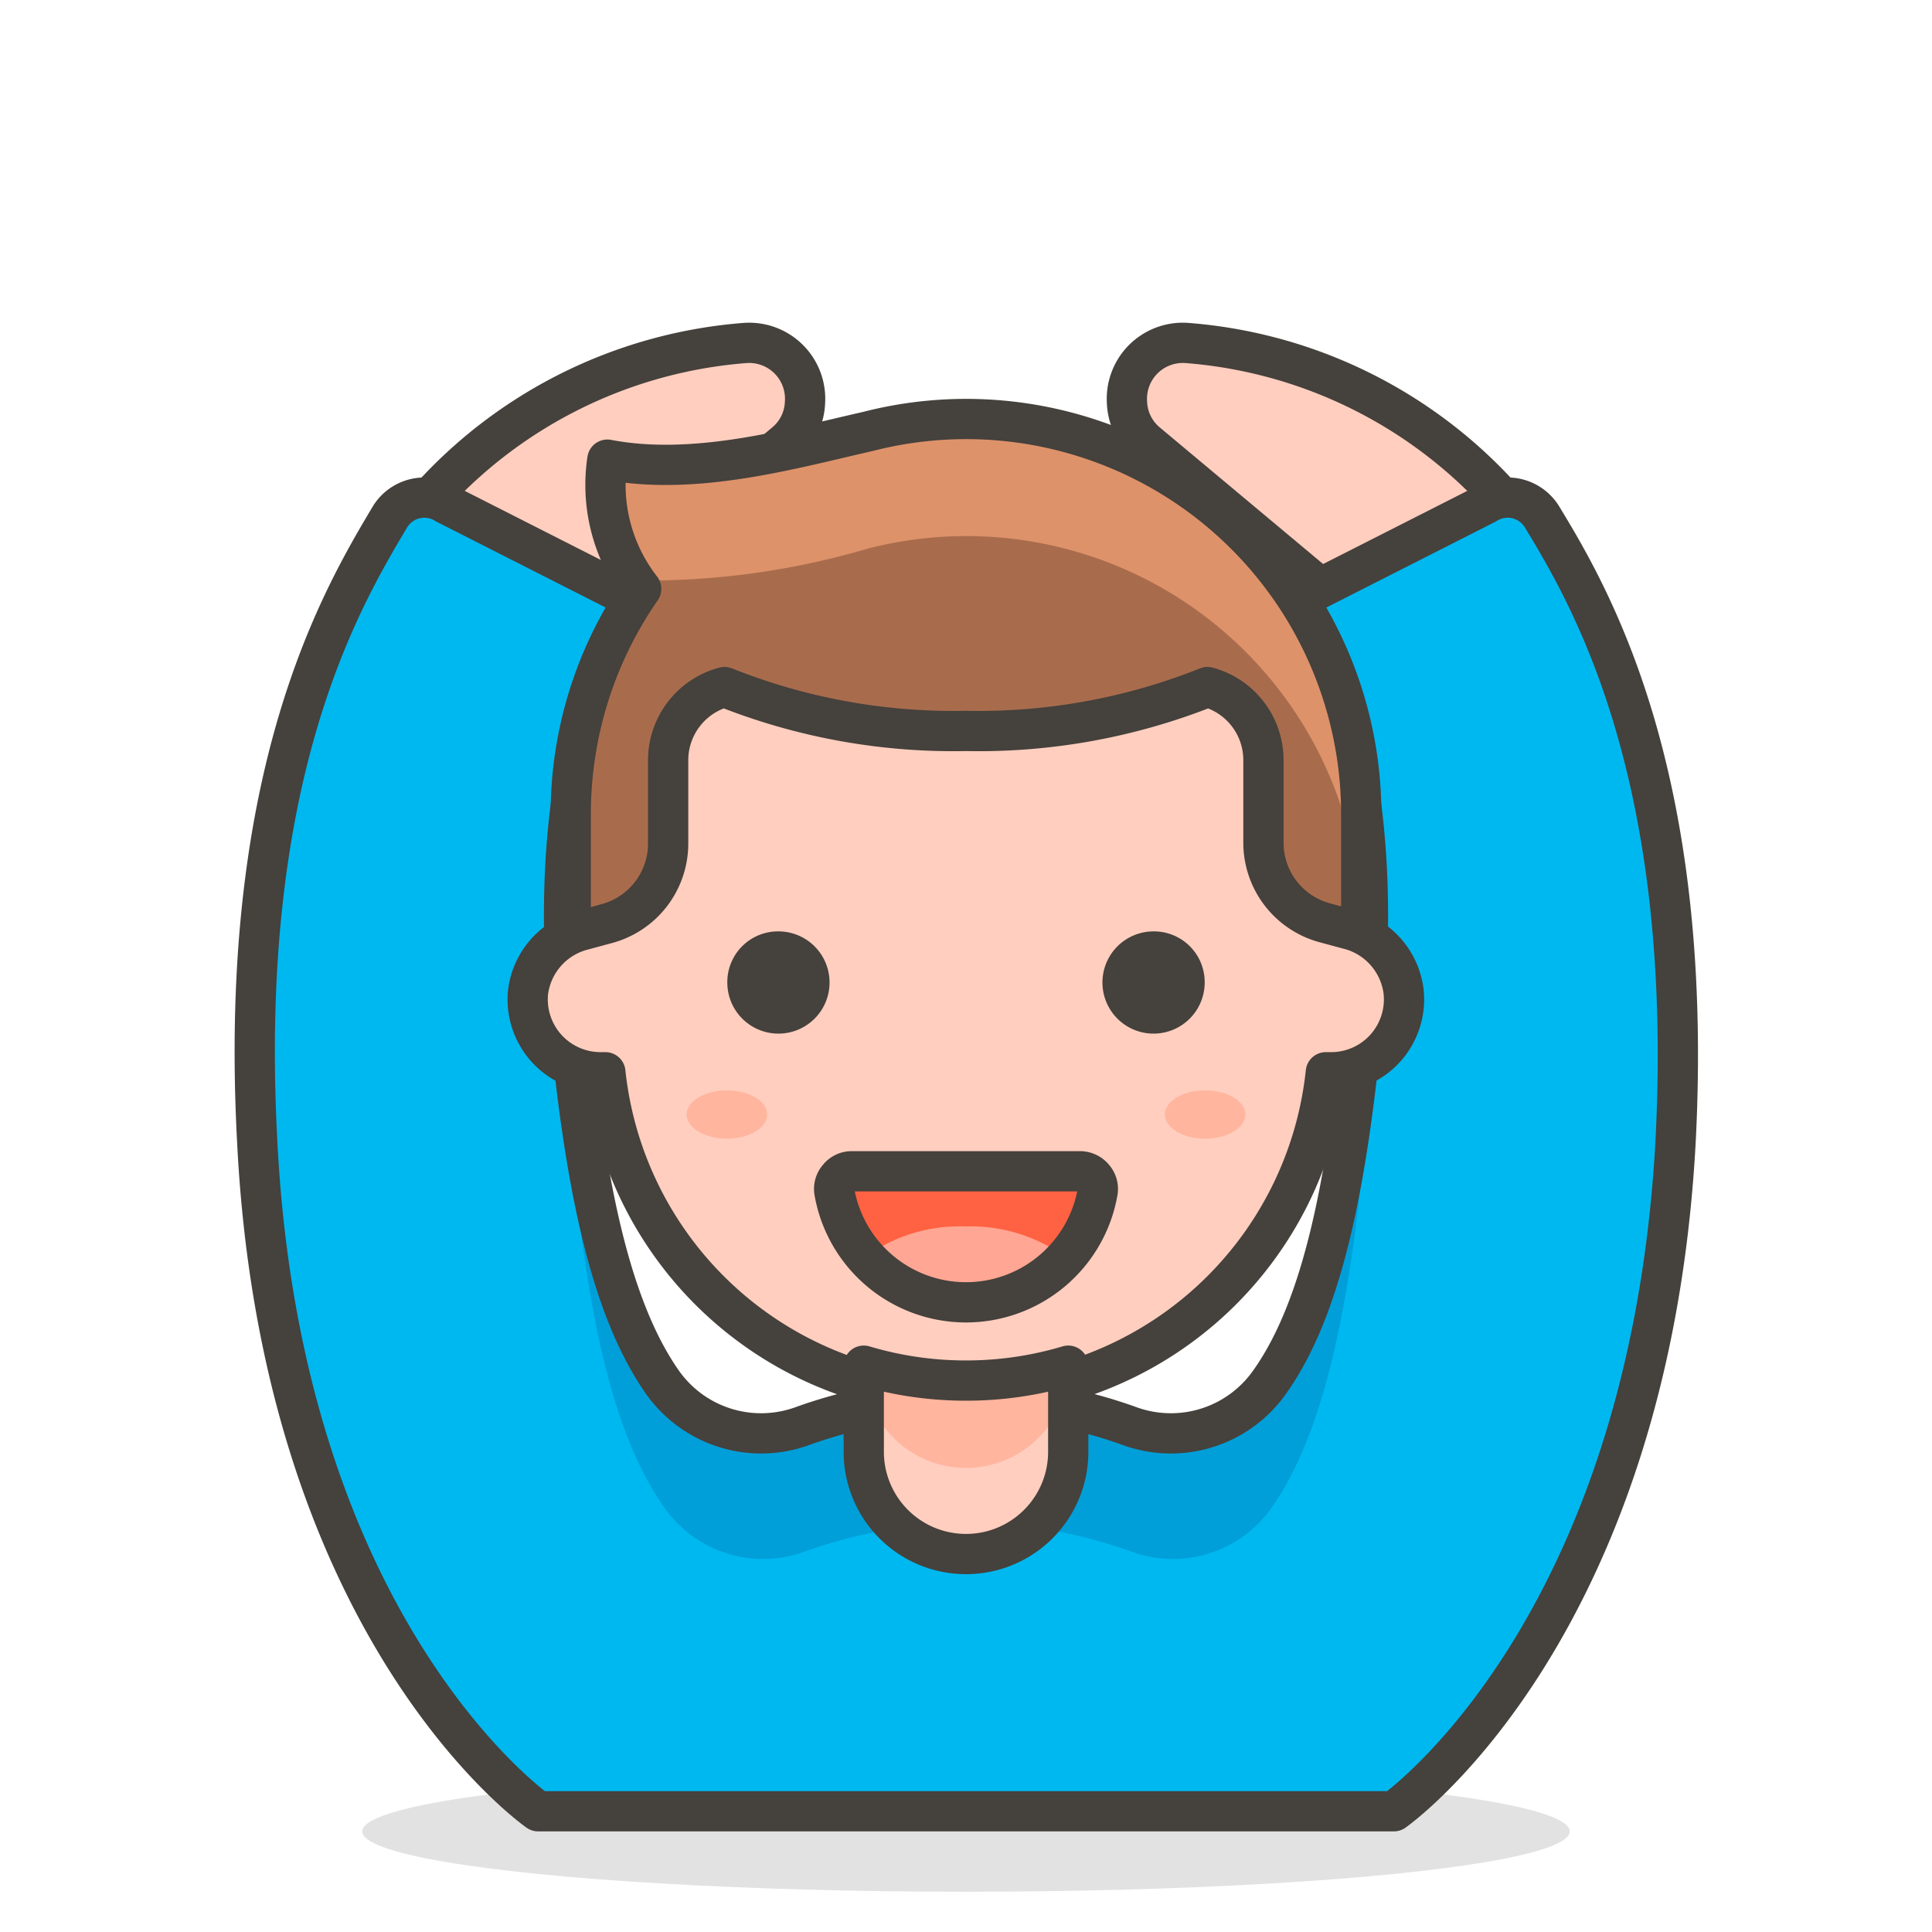 <svg id="Icons" xmlns="http://www.w3.org/2000/svg" viewBox="0 0 48 48"><defs><style>.cls-1,.cls-8{fill:#45413c;}.cls-1{opacity:0.15;}.cls-12,.cls-2{fill:#ffcebf;}.cls-2,.cls-5,.cls-8{stroke:#45413c;stroke-linecap:round;stroke-linejoin:round;}.cls-3{fill:#00b8f0;}.cls-4{fill:#009fd9;}.cls-5{fill:none;}.cls-6{fill:#a86c4d;}.cls-7{fill:#de926a;}.cls-9{fill:#ff6242;}.cls-10{fill:#ffa694;}.cls-11{fill:#ffb59e;}</style></defs><title>227-man-gesturing-OK-2</title><ellipse id="_Ellipse_" data-name="&lt;Ellipse&gt;" class="cls-1" cx="24" cy="45.5" rx="15" ry="1.5"/><path id="_Path_" data-name="&lt;Path&gt;" class="cls-2" d="M10.75,12.3a11.76,11.76,0,0,1,7.78-3.78A1.39,1.39,0,0,1,20,10a1.37,1.37,0,0,1-.49,1l-4.7,3.93Z"/><path id="_Path_2" data-name="&lt;Path&gt;" class="cls-2" d="M37.25,12.3a11.76,11.76,0,0,0-7.78-3.78A1.39,1.39,0,0,0,28,10a1.37,1.37,0,0,0,.49,1l4.7,3.93Z"/><path class="cls-3" d="M38.31,12.84a1,1,0,0,0-1.39-.32l-4.71,2.39s2.29,3.23,1.67,10.16c-.38,4.21-1,7.36-2.31,9.23a3,3,0,0,1-3.48,1.14,12,12,0,0,0-8.18,0,3,3,0,0,1-3.48-1.14c-1.29-1.87-1.93-5-2.31-9.23-.62-6.93,1.67-10.16,1.67-10.16l-4.71-2.39a1,1,0,0,0-1.39.32c-1.19,2-3.79,6.35-3.3,15.51C7,40.57,13.37,45,13.37,45H34.63s6.34-4.43,7-16.65C42.1,19.19,39.5,14.8,38.31,12.84Z"/><path class="cls-4" d="M33.93,24.33c0,.24,0,.49,0,.74-.38,4.21-1,7.36-2.31,9.23a3,3,0,0,1-3.48,1.14,12,12,0,0,0-8.18,0,3,3,0,0,1-3.48-1.14c-1.29-1.87-1.93-5-2.31-9.23,0-.25,0-.5,0-.74a24.2,24.2,0,0,0,0,3.87c.38,4.21,1,7.35,2.31,9.22a3,3,0,0,0,3.48,1.14,12,12,0,0,1,8.18,0,3,3,0,0,0,3.48-1.14c1.29-1.87,1.93-5,2.31-9.22A24.2,24.2,0,0,0,33.93,24.33Z"/><path class="cls-5" d="M38.31,12.84a1,1,0,0,0-1.39-.32l-4.71,2.39s2.29,3.23,1.67,10.16c-.38,4.21-1,7.36-2.31,9.23a3,3,0,0,1-3.48,1.14,12,12,0,0,0-8.18,0,3,3,0,0,1-3.48-1.14c-1.29-1.87-1.93-5-2.31-9.23-.62-6.93,1.67-10.16,1.67-10.16l-4.71-2.39a1,1,0,0,0-1.39.32c-1.19,2-3.79,6.35-3.3,15.51C7,40.57,13.37,45,13.37,45H34.63s6.34-4.43,7-16.65C42.1,19.19,39.5,14.8,38.31,12.84Z"/><path id="_Path_3" data-name="&lt;Path&gt;" class="cls-6" d="M24,10.41a9.83,9.83,0,0,0-2.44.31c-1.86.42-4.28,1.12-6.47.7a4.2,4.2,0,0,0,.84,3.21,9.81,9.81,0,0,0-1.75,5.6v5.14H33.82V20.23A9.82,9.82,0,0,0,24,10.41Z"/><g id="_Group_" data-name="&lt;Group&gt;"><path id="_Path_4" data-name="&lt;Path&gt;" class="cls-7" d="M24,10.41a9.83,9.83,0,0,0-2.44.31c-1.86.42-4.28,1.12-6.47.7a4.47,4.47,0,0,0,.68,3,19.4,19.4,0,0,0,5.79-.79,9.81,9.81,0,0,1,12.26,9.51V20.23A9.82,9.82,0,0,0,24,10.41Z"/></g><path id="_Path_5" data-name="&lt;Path&gt;" class="cls-5" d="M24,10.41a9.83,9.83,0,0,0-2.44.31c-1.86.42-4.28,1.12-6.47.7a4.2,4.2,0,0,0,.84,3.21,9.81,9.81,0,0,0-1.75,5.6v5.14H33.82V20.23A9.82,9.82,0,0,0,24,10.41Z"/><path class="cls-2" d="M34.87,24.62a1.83,1.83,0,0,0-1.39-1.54l-.59-.16a2.06,2.06,0,0,1-1.5-2V18.88A1.88,1.88,0,0,0,30,17.07a15.34,15.34,0,0,1-6,1.09,15.34,15.34,0,0,1-6-1.09,1.88,1.88,0,0,0-1.4,1.81v2.06a2.06,2.06,0,0,1-1.5,2l-.59.16a1.83,1.83,0,0,0-1.39,1.54,1.81,1.81,0,0,0,1.81,2h.11a9,9,0,0,0,17.9,0h.11A1.81,1.81,0,0,0,34.87,24.62Z"/><path id="_Path_6" data-name="&lt;Path&gt;" class="cls-8" d="M18.57,24.41a.77.77,0,1,0,.77-.77A.76.76,0,0,0,18.57,24.41Z"/><path id="_Path_7" data-name="&lt;Path&gt;" class="cls-8" d="M29.43,24.41a.77.77,0,1,1-.77-.77A.76.76,0,0,1,29.43,24.41Z"/><g id="_Group_2" data-name="&lt;Group&gt;"><g id="_Group_3" data-name="&lt;Group&gt;"><g id="_Group_4" data-name="&lt;Group&gt;"><g id="_Group_5" data-name="&lt;Group&gt;"><g id="_Group_6" data-name="&lt;Group&gt;"><g id="_Group_7" data-name="&lt;Group&gt;"><g id="_Group_8" data-name="&lt;Group&gt;"><path id="_Path_8" data-name="&lt;Path&gt;" class="cls-9" d="M21.16,29.1a.42.42,0,0,0-.33.16.42.42,0,0,0-.1.35,3.32,3.32,0,0,0,6.54,0,.42.42,0,0,0-.1-.35.44.44,0,0,0-.33-.16Z"/><path id="_Path_9" data-name="&lt;Path&gt;" class="cls-10" d="M24,30.47a4,4,0,0,0-2.52.77,3.36,3.36,0,0,0,5,0A4,4,0,0,0,24,30.47Z"/></g></g></g></g></g></g></g><g id="_Group_9" data-name="&lt;Group&gt;"><path id="_Path_10" data-name="&lt;Path&gt;" class="cls-5" d="M21.16,29.1a.42.42,0,0,0-.33.16.42.42,0,0,0-.1.35,3.32,3.32,0,0,0,6.54,0,.42.42,0,0,0-.1-.35.44.44,0,0,0-.33-.16Z"/></g><ellipse id="_Ellipse_2" data-name="&lt;Ellipse&gt;" class="cls-11" cx="18.06" cy="27.69" rx="1" ry="0.6"/><ellipse id="_Ellipse_3" data-name="&lt;Ellipse&gt;" class="cls-11" cx="29.94" cy="27.69" rx="1" ry="0.6"/><path id="_Path_11" data-name="&lt;Path&gt;" class="cls-12" d="M24,34.3a8.86,8.86,0,0,1-2.54-.37v2.14a2.54,2.54,0,1,0,5.08,0V33.93A8.86,8.86,0,0,1,24,34.3Z"/><path id="_Path_12" data-name="&lt;Path&gt;" class="cls-11" d="M24,34.3a8.86,8.86,0,0,1-2.54-.37,2.54,2.54,0,1,0,5.08,0A8.86,8.86,0,0,1,24,34.3Z"/><path id="_Path_13" data-name="&lt;Path&gt;" class="cls-5" d="M24,34.3a8.86,8.86,0,0,1-2.54-.37v2.14a2.54,2.54,0,1,0,5.08,0V33.93A8.86,8.86,0,0,1,24,34.3Z"/></svg>
